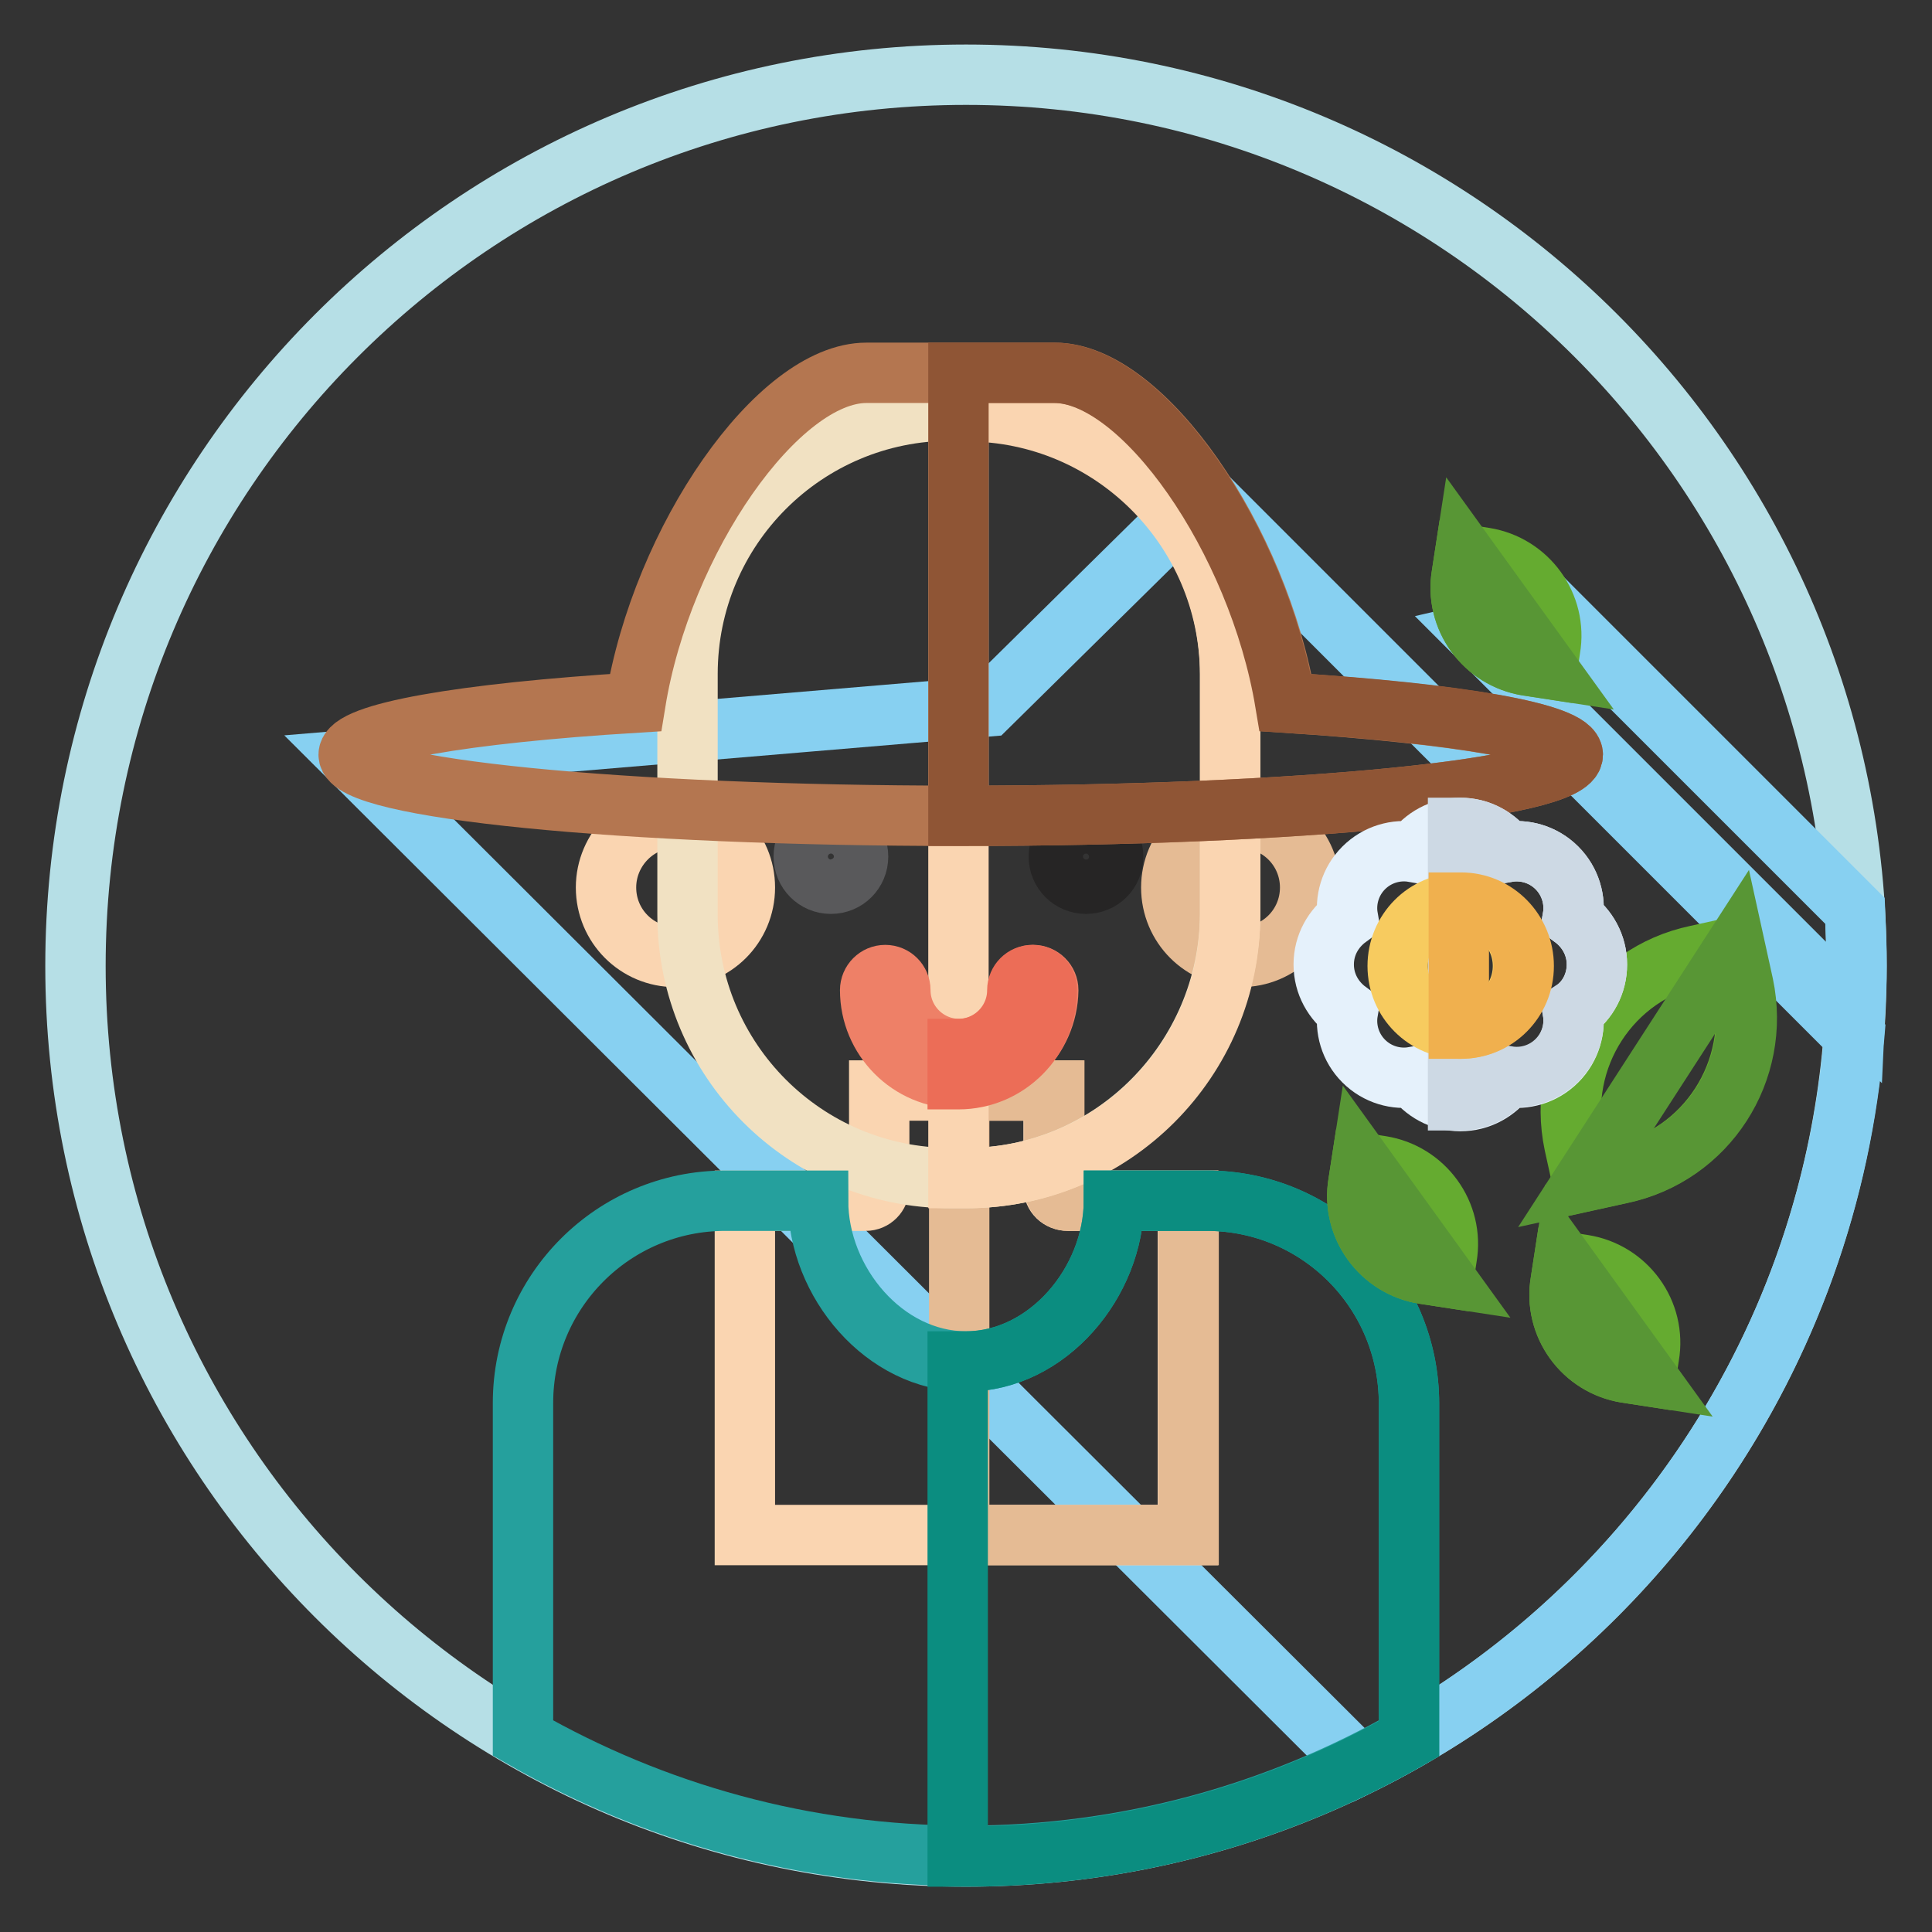<?xml version="1.0" encoding="utf-8"?>
<!-- Svg Vector Icons : http://www.onlinewebfonts.com/icon -->
<!DOCTYPE svg PUBLIC "-//W3C//DTD SVG 1.1//EN" "http://www.w3.org/Graphics/SVG/1.1/DTD/svg11.dtd">
<svg version="1.1" xmlns="http://www.w3.org/2000/svg" xmlns:xlink="http://www.w3.org/1999/xlink" x="0px" y="0px" viewBox="0 0 256 256" enable-background="new 0 0 256 256" xml:space="preserve">
<rect x="0" y="0" width="256" height="256" fill="#333333" stroke="none"/>
<g> <path stroke-width="8" fill-opacity="0" stroke="#b6dfe6"  d="M10,128c0,65.2,52.8,118,118,118c65.2,0,118-52.8,118-118c0,0,0,0,0-0.1c0-65.2-52.8-118-118-118 S10,62.8,10,128L10,128L10,128z"/> <path stroke-width="8" fill-opacity="0" stroke="#87d0f1"  d="M198.4,83.2l-3,0.7l50.4,50.4c0.1-2.1,0.2-4.2,0.2-6.3c0-2.4-0.1-4.9-0.2-7.3l-42.1-42.1L198.4,83.2z  M180.1,233.9c36.4-17.9,62.2-54.1,65.6-96.6l-37.6-37.6l-11.6,2.7l-37-37l-28.6,28.2l-84.3,7.1L180.1,233.9L180.1,233.9z"/> <path stroke-width="8" fill-opacity="0" stroke="#fad5b1"  d="M139.6,157.3v-12.8h-23.1v12.8c0,1-0.8,1.8-1.8,1.8H98.7v44.3h58.7v-44.3h-15.9 C140.4,159.1,139.6,158.3,139.6,157.3L139.6,157.3z"/> <path stroke-width="8" fill-opacity="0" stroke="#e5bb94"  d="M157.4,159.1h-15.9c-1,0-1.8-0.8-1.8-1.8v-12.8h-12.6v58.9h30.4V159.1z"/> <path stroke-width="8" fill-opacity="0" stroke="#fad5b1"  d="M80.3,117.6c0,5.1,4.1,9.2,9.2,9.2c5.1,0,9.2-4.1,9.2-9.2c0-5.1-4.1-9.2-9.2-9.2 C84.5,108.3,80.3,112.5,80.3,117.6z"/> <path stroke-width="8" fill-opacity="0" stroke="#e5bb94"  d="M155.2,117.6c0,5.1,4.1,9.2,9.2,9.2c5.1,0,9.2-4.1,9.2-9.2c0-5.1-4.1-9.2-9.2-9.2 C159.4,108.3,155.2,112.5,155.2,117.6z"/> <path stroke-width="8" fill-opacity="0" stroke="#f1e1c2"  d="M128.1,156.1H126c-19.3,0-34.9-15.6-34.9-34.9V89.3c0-19.3,15.6-34.9,34.9-34.9h2.1 c19.3,0,34.9,15.6,34.9,34.9v31.8C162.9,140.4,147.3,156.1,128.1,156.1z"/> <path stroke-width="8" fill-opacity="0" stroke="#fad5b1"  d="M128.1,54.5h-1.1v101.6h1.1c19.3,0,34.9-15.6,34.9-34.9V89.3C162.9,70.1,147.3,54.5,128.1,54.5z"/> <path stroke-width="8" fill-opacity="0" stroke="#59595b"  d="M106.5,113.5c0,2,1.6,3.6,3.6,3.6c2,0,3.6-1.6,3.6-3.6c0,0,0,0,0,0c0-2-1.6-3.6-3.6-3.6 C108.1,109.8,106.5,111.5,106.5,113.5C106.5,113.5,106.5,113.5,106.5,113.5z"/> <path stroke-width="8" fill-opacity="0" stroke="#262525"  d="M140.3,113.5c0,2,1.6,3.6,3.6,3.6c2,0,3.6-1.6,3.6-3.6l0,0c0-2-1.6-3.6-3.6-3.6 C142,109.9,140.3,111.5,140.3,113.5z"/> <path stroke-width="8" fill-opacity="0" stroke="#25a09d"  d="M159.9,159.1h-12.3c0,10.8-8.8,21.3-19.6,21.3c-10.8,0-19.6-10.5-19.6-21.3H96.1c-14.8,0-26.8,12-26.8,26.8 v44.4c17.3,9.9,37.3,15.6,58.7,15.6c21.4,0,41.4-5.7,58.7-15.6V186C186.7,171.1,174.7,159.1,159.9,159.1L159.9,159.1z"/> <path stroke-width="8" fill-opacity="0" stroke="#0b8d80"  d="M159.9,159.1h-12.3c0,10.8-8.8,21.3-19.6,21.3c-0.3,0-0.7,0-1.1,0V246c0.3,0,0.7,0,1.1,0 c21.4,0,41.4-5.7,58.7-15.6V186C186.7,171.1,174.7,159.1,159.9,159.1z"/> <path stroke-width="8" fill-opacity="0" stroke="#ee8067"  d="M127,142.9c-6.5,0-11.7-5.3-11.7-11.7c0-1.1,0.9-2,2-2c1.1,0,2,0.9,2,2c0,4.3,3.5,7.8,7.8,7.8 c4.3,0,7.8-3.5,7.8-7.8c0-1.1,0.9-2,2-2c1.1,0,2,0.9,2,2C138.8,137.6,133.5,142.9,127,142.9z"/> <path stroke-width="8" fill-opacity="0" stroke="#ec6d57"  d="M136.8,129.2c-1.1,0-2,0.9-2,2c0,4.3-3.5,7.8-7.8,7.8h-0.1v4h0.1c6.5,0,11.7-5.3,11.7-11.7 C138.8,130.1,137.9,129.2,136.8,129.2z"/> <path stroke-width="8" fill-opacity="0" stroke="#b47650"  d="M114.8,49.4c-11.7,0-27.1,22.1-30.6,43.7c-22.8,1.4-38,4-38,6.9c0,4.5,36.3,8.1,81.1,8.1 c44.8,0,81.1-3.6,81.1-8.1c0-2.9-15.2-5.4-38-6.9c-3.6-21.6-18.9-43.7-30.6-43.7H114.8z"/> <path stroke-width="8" fill-opacity="0" stroke="#8f5535"  d="M170.3,93.1c-3.6-21.6-18.9-43.7-30.6-43.7h-12.7v58.7h0.3c44.8,0,81.1-3.6,81.1-8.1 C208.3,97.1,193.1,94.5,170.3,93.1L170.3,93.1z"/> <path stroke-width="8" fill-opacity="0" stroke="#65ab30"  d="M209.7,156.6l-1.1-5c-2.4-11.4,4.8-22.6,16.2-25l5-1.1l1.1,5c2.4,11.4-4.8,22.6-16.2,25L209.7,156.6z  M191.3,169.2l-2.6-0.4c-5.7-0.9-9.7-6.3-8.7-12.1l0.4-2.6l2.6,0.4c5.7,0.9,9.7,6.3,8.7,12.1L191.3,169.2z M218.1,182.3l-2.6-0.4 c-5.7-0.9-9.7-6.3-8.7-12.1l0.4-2.6l2.6,0.4c5.7,0.9,9.7,6.3,8.7,12.1L218.1,182.3z M205,88.6l-2.6-0.4c-5.7-0.9-9.7-6.3-8.7-12.1 l0.4-2.6l2.6,0.4c5.7,0.9,9.7,6.3,8.7,12.1L205,88.6z"/> <path stroke-width="8" fill-opacity="0" stroke="#589635"  d="M229.9,125.5l1.1,5c2.4,11.4-4.8,22.6-16.2,25l-5,1.1L229.9,125.5z M191.3,169.2l-2.6-0.4 c-5.7-0.9-9.7-6.3-8.7-12.1l0.4-2.6L191.3,169.2z M218.1,182.3l-2.6-0.4c-5.7-0.9-9.7-6.3-8.7-12.1l0.4-2.6L218.1,182.3z M205,88.6 l-2.6-0.4c-5.7-0.9-9.7-6.3-8.7-12.1l0.4-2.6L205,88.6z"/> <path stroke-width="8" fill-opacity="0" stroke="#e5f1fb"  d="M211.6,127.8c0-2.6-1.3-4.8-3.2-6.2c0.4-2.3-0.3-4.8-2.1-6.6c-1.8-1.8-4.3-2.5-6.6-2.1 c-1.4-1.9-3.6-3.2-6.2-3.2c-2.6,0-4.8,1.3-6.2,3.2c-2.3-0.4-4.8,0.3-6.6,2.1c-1.8,1.8-2.5,4.3-2.1,6.6c-1.9,1.4-3.2,3.6-3.2,6.2 c0,2.6,1.3,4.8,3.2,6.2c-0.4,2.3,0.3,4.8,2.1,6.6c1.8,1.8,4.3,2.5,6.6,2.1c1.4,1.9,3.6,3.2,6.2,3.2c2.6,0,4.8-1.3,6.2-3.2 c2.3,0.4,4.8-0.3,6.6-2.1c1.8-1.8,2.5-4.3,2.1-6.6C210.4,132.6,211.6,130.3,211.6,127.8z"/> <path stroke-width="8" fill-opacity="0" stroke="#cdd9e4"  d="M211.6,127.8c0-2.6-1.3-4.8-3.2-6.2c0.4-2.3-0.3-4.8-2.1-6.6c-1.8-1.8-4.3-2.5-6.6-2.1 c-1.4-1.9-3.6-3.2-6.2-3.2c-0.1,0-0.2,0-0.3,0v36.1c0.1,0,0.2,0,0.3,0c2.6,0,4.8-1.3,6.2-3.2c2.3,0.4,4.8-0.3,6.6-2.1 c1.8-1.8,2.5-4.3,2.1-6.6C210.4,132.6,211.6,130.3,211.6,127.8z"/> <path stroke-width="8" fill-opacity="0" stroke="#f7cb5f"  d="M185.2,128c0,4.6,3.7,8.3,8.3,8.3c4.6,0,8.3-3.7,8.3-8.3c0-4.6-3.7-8.3-8.3-8.3 C188.9,119.6,185.2,123.4,185.2,128z"/> <path stroke-width="8" fill-opacity="0" stroke="#f0b04e"  d="M193.6,119.6c-0.1,0-0.2,0-0.3,0v16.7c0.1,0,0.2,0,0.3,0c4.6,0,8.3-3.7,8.3-8.3 C201.9,123.4,198.2,119.6,193.6,119.6z"/></g>
</svg>